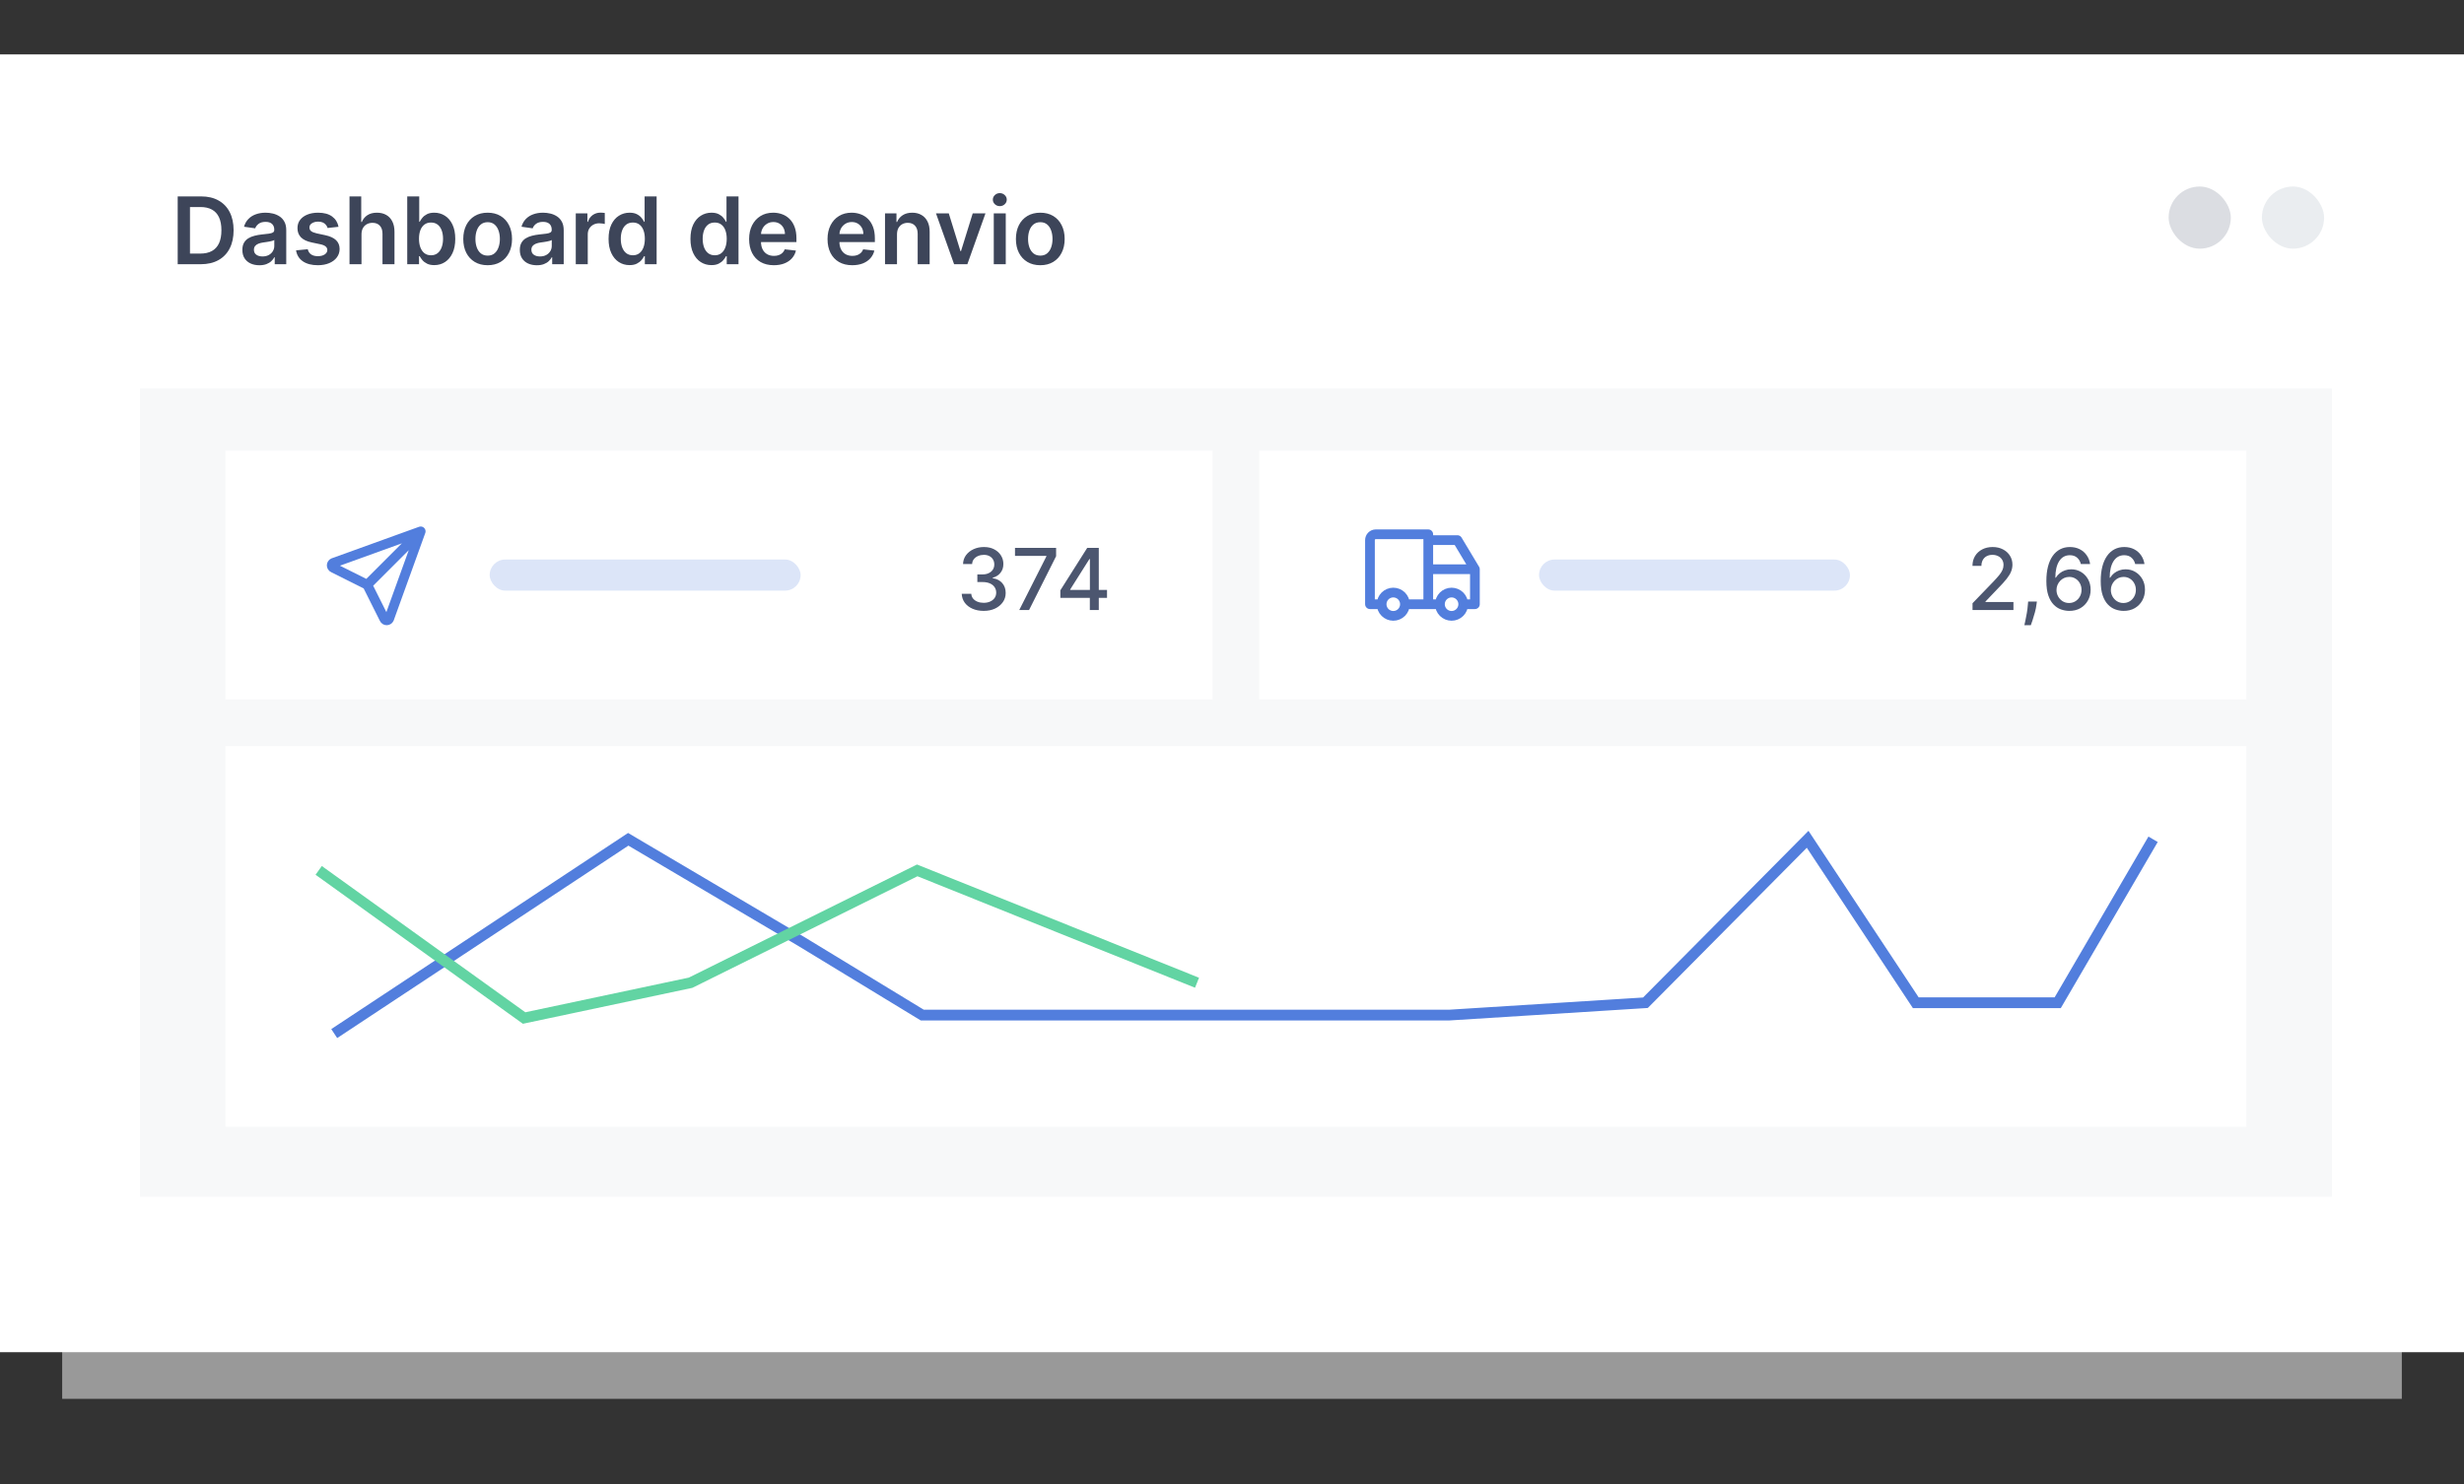 <svg xmlns="http://www.w3.org/2000/svg" fill="none" viewBox="0 0 317 191" height="191" width="317">
<rect x="0" y="0" width="317" height="191" fill="#333333" stroke="none"/>
<path fill="white" d="M8 15H309V180H8V15Z" opacity="0.5"></path>
<rect fill="white" height="167" width="317" y="7"></rect>
<rect fill="#DBDDE2" height="104" width="282" y="50" x="18" opacity="0.2"></rect>
<rect fill="white" transform="translate(29 58)" height="32" width="127"></rect>
<path stroke-linejoin="round" stroke-linecap="round" stroke-width="1.25" stroke="#527EDD" d="M47.25 75.25L54.125 68.375M47.25 75.25L49.438 79.625C49.465 79.685 49.509 79.736 49.564 79.771C49.62 79.807 49.684 79.826 49.75 79.826C49.816 79.826 49.88 79.807 49.936 79.771C49.991 79.736 50.035 79.685 50.062 79.625L54.125 68.375M47.25 75.25L42.875 73.062C42.815 73.035 42.764 72.991 42.729 72.936C42.693 72.88 42.675 72.816 42.675 72.75C42.675 72.684 42.693 72.62 42.729 72.564C42.764 72.509 42.815 72.465 42.875 72.438L54.125 68.375"></path>
<rect fill="#DCE5F8" rx="2" height="4" width="40" y="72" x="63"></rect>
<path fill="#4C566F" d="M126.555 78.609C126.018 78.609 125.539 78.517 125.117 78.332C124.698 78.147 124.366 77.891 124.121 77.562C123.879 77.232 123.749 76.849 123.73 76.414H124.957C124.973 76.651 125.052 76.857 125.195 77.031C125.341 77.203 125.531 77.336 125.766 77.43C126 77.523 126.26 77.57 126.547 77.57C126.862 77.57 127.141 77.516 127.383 77.406C127.628 77.297 127.819 77.144 127.957 76.949C128.095 76.751 128.164 76.523 128.164 76.266C128.164 75.997 128.095 75.762 127.957 75.559C127.822 75.353 127.622 75.191 127.359 75.074C127.099 74.957 126.784 74.898 126.414 74.898H125.738V73.914H126.414C126.711 73.914 126.971 73.861 127.195 73.754C127.422 73.647 127.599 73.499 127.727 73.309C127.854 73.116 127.918 72.891 127.918 72.633C127.918 72.385 127.862 72.171 127.75 71.988C127.641 71.803 127.484 71.659 127.281 71.555C127.081 71.451 126.844 71.398 126.57 71.398C126.31 71.398 126.066 71.447 125.84 71.543C125.616 71.637 125.434 71.772 125.293 71.949C125.152 72.124 125.077 72.333 125.066 72.578H123.898C123.911 72.146 124.039 71.766 124.281 71.438C124.526 71.109 124.849 70.853 125.25 70.668C125.651 70.483 126.096 70.391 126.586 70.391C127.099 70.391 127.542 70.491 127.914 70.691C128.289 70.889 128.578 71.154 128.781 71.484C128.987 71.815 129.089 72.177 129.086 72.57C129.089 73.018 128.964 73.398 128.711 73.711C128.461 74.023 128.128 74.233 127.711 74.34V74.402C128.242 74.483 128.654 74.694 128.945 75.035C129.24 75.376 129.385 75.799 129.383 76.305C129.385 76.745 129.263 77.139 129.016 77.488C128.771 77.837 128.436 78.112 128.012 78.312C127.587 78.51 127.102 78.609 126.555 78.609ZM131.129 78.5L134.621 71.594V71.535H130.582V70.5H135.871V71.57L132.391 78.5H131.129ZM136.417 76.938V75.961L139.874 70.5H140.644V71.938H140.155L137.683 75.852V75.914H142.421V76.938H136.417ZM140.21 78.5V76.641L140.218 76.195V70.5H141.362V78.5H140.21Z"></path>
<rect fill="white" transform="translate(162 58)" height="32" width="127"></rect>
<path stroke-linejoin="round" stroke-linecap="round" stroke-width="1.25" stroke="#527EDD" d="M177.75 77.75C177.75 78.148 177.908 78.529 178.189 78.811C178.471 79.092 178.852 79.25 179.25 79.25C179.648 79.25 180.029 79.092 180.311 78.811C180.592 78.529 180.75 78.148 180.75 77.75M177.75 77.75C177.75 77.352 177.908 76.971 178.189 76.689C178.471 76.408 178.852 76.25 179.25 76.25C179.648 76.25 180.029 76.408 180.311 76.689C180.592 76.971 180.75 77.352 180.75 77.75M177.75 77.75H176.25V69.5C176.25 69.301 176.329 69.11 176.47 68.97C176.61 68.829 176.801 68.75 177 68.75H183.75V77.75M180.75 77.75H185.25M185.25 77.75C185.25 78.148 185.408 78.529 185.689 78.811C185.971 79.092 186.352 79.25 186.75 79.25C187.148 79.25 187.529 79.092 187.811 78.811C188.092 78.529 188.25 78.148 188.25 77.75M185.25 77.75C185.25 77.352 185.408 76.971 185.689 76.689C185.971 76.408 186.352 76.25 186.75 76.25C187.148 76.25 187.529 76.408 187.811 76.689C188.092 76.971 188.25 77.352 188.25 77.75M188.25 77.75H189.75V73.25M189.75 73.25H183.75M189.75 73.25L187.5 69.5H183.75"></path>
<rect fill="#DCE5F8" rx="2" height="4" width="40" y="72" x="198"></rect>
<path fill="#4C566F" d="M253.77 78.5V77.625L256.477 74.82C256.766 74.516 257.004 74.249 257.191 74.019C257.382 73.788 257.523 73.568 257.617 73.359C257.711 73.151 257.758 72.93 257.758 72.695C257.758 72.43 257.695 72.201 257.57 72.008C257.445 71.812 257.275 71.663 257.059 71.559C256.842 71.452 256.599 71.398 256.328 71.398C256.042 71.398 255.792 71.457 255.578 71.574C255.365 71.691 255.201 71.857 255.086 72.07C254.971 72.284 254.914 72.534 254.914 72.82H253.762C253.762 72.333 253.874 71.908 254.098 71.543C254.322 71.178 254.629 70.896 255.02 70.695C255.41 70.492 255.854 70.391 256.352 70.391C256.854 70.391 257.297 70.491 257.68 70.691C258.065 70.889 258.366 71.16 258.582 71.504C258.798 71.845 258.906 72.231 258.906 72.66C258.906 72.957 258.85 73.247 258.738 73.531C258.629 73.815 258.438 74.132 258.164 74.481C257.891 74.827 257.51 75.247 257.023 75.742L255.434 77.406V77.465H259.035V78.5H253.77ZM262.051 77.406L261.992 77.832C261.953 78.144 261.887 78.47 261.793 78.809C261.702 79.15 261.607 79.466 261.508 79.758C261.411 80.049 261.332 80.281 261.27 80.453H260.441C260.475 80.292 260.522 80.073 260.582 79.797C260.642 79.523 260.701 79.217 260.758 78.879C260.815 78.54 260.858 78.195 260.887 77.844L260.926 77.406H262.051ZM266.188 78.609C265.831 78.604 265.479 78.539 265.133 78.414C264.789 78.289 264.477 78.081 264.195 77.789C263.914 77.497 263.689 77.106 263.52 76.613C263.353 76.121 263.27 75.507 263.27 74.769C263.27 74.072 263.339 73.452 263.477 72.91C263.617 72.368 263.819 71.912 264.082 71.539C264.345 71.164 264.663 70.879 265.035 70.684C265.408 70.488 265.826 70.391 266.289 70.391C266.766 70.391 267.189 70.484 267.559 70.672C267.928 70.859 268.228 71.118 268.457 71.449C268.689 71.78 268.836 72.156 268.898 72.578H267.707C267.626 72.245 267.466 71.973 267.227 71.762C266.987 71.551 266.674 71.445 266.289 71.445C265.703 71.445 265.246 71.701 264.918 72.211C264.592 72.721 264.428 73.431 264.426 74.34H264.484C264.622 74.113 264.792 73.921 264.992 73.762C265.195 73.6 265.422 73.477 265.672 73.391C265.924 73.302 266.19 73.258 266.469 73.258C266.932 73.258 267.352 73.371 267.727 73.598C268.104 73.822 268.405 74.132 268.629 74.527C268.853 74.923 268.965 75.376 268.965 75.887C268.965 76.397 268.849 76.859 268.617 77.273C268.388 77.688 268.065 78.016 267.648 78.258C267.232 78.497 266.745 78.615 266.188 78.609ZM266.184 77.594C266.491 77.594 266.766 77.518 267.008 77.367C267.25 77.216 267.441 77.013 267.582 76.758C267.723 76.503 267.793 76.217 267.793 75.902C267.793 75.595 267.724 75.315 267.586 75.062C267.451 74.81 267.263 74.609 267.023 74.461C266.786 74.312 266.516 74.238 266.211 74.238C265.979 74.238 265.764 74.283 265.566 74.371C265.371 74.46 265.199 74.582 265.051 74.738C264.902 74.894 264.785 75.074 264.699 75.277C264.616 75.478 264.574 75.69 264.574 75.914C264.574 76.213 264.643 76.491 264.781 76.746C264.922 77.001 265.113 77.207 265.355 77.363C265.6 77.517 265.876 77.594 266.184 77.594ZM273.181 78.609C272.824 78.604 272.472 78.539 272.126 78.414C271.782 78.289 271.47 78.081 271.188 77.789C270.907 77.497 270.682 77.106 270.513 76.613C270.346 76.121 270.263 75.507 270.263 74.769C270.263 74.072 270.332 73.452 270.47 72.91C270.61 72.368 270.812 71.912 271.075 71.539C271.338 71.164 271.656 70.879 272.028 70.684C272.401 70.488 272.819 70.391 273.282 70.391C273.759 70.391 274.182 70.484 274.552 70.672C274.922 70.859 275.221 71.118 275.45 71.449C275.682 71.78 275.829 72.156 275.892 72.578H274.7C274.619 72.245 274.459 71.973 274.22 71.762C273.98 71.551 273.668 71.445 273.282 71.445C272.696 71.445 272.239 71.701 271.911 72.211C271.586 72.721 271.422 73.431 271.419 74.34H271.478C271.616 74.113 271.785 73.921 271.985 73.762C272.188 73.6 272.415 73.477 272.665 73.391C272.918 73.302 273.183 73.258 273.462 73.258C273.925 73.258 274.345 73.371 274.72 73.598C275.097 73.822 275.398 74.132 275.622 74.527C275.846 74.923 275.958 75.376 275.958 75.887C275.958 76.397 275.842 76.859 275.61 77.273C275.381 77.688 275.058 78.016 274.642 78.258C274.225 78.497 273.738 78.615 273.181 78.609ZM273.177 77.594C273.484 77.594 273.759 77.518 274.001 77.367C274.243 77.216 274.435 77.013 274.575 76.758C274.716 76.503 274.786 76.217 274.786 75.902C274.786 75.595 274.717 75.315 274.579 75.062C274.444 74.81 274.256 74.609 274.017 74.461C273.78 74.312 273.509 74.238 273.204 74.238C272.972 74.238 272.757 74.283 272.56 74.371C272.364 74.46 272.192 74.582 272.044 74.738C271.896 74.894 271.778 75.074 271.692 75.277C271.609 75.478 271.567 75.69 271.567 75.914C271.567 76.213 271.636 76.491 271.774 76.746C271.915 77.001 272.106 77.207 272.349 77.363C272.593 77.517 272.869 77.594 273.177 77.594Z"></path>
<rect fill="#96A6B5" rx="4" height="8" width="8" y="24" x="291" opacity="0.2"></rect>
<rect fill="#DBDDE2" rx="4" height="8" width="8" y="24" x="279"></rect>
<path fill="#3D4559" d="M25.818 34H22.861V25.273H25.878C26.744 25.273 27.489 25.447 28.111 25.797C28.736 26.143 29.216 26.642 29.551 27.293C29.886 27.943 30.054 28.722 30.054 29.628C30.054 30.537 29.885 31.318 29.547 31.972C29.212 32.625 28.727 33.126 28.094 33.476C27.463 33.825 26.704 34 25.818 34ZM24.442 32.632H25.741C26.349 32.632 26.857 32.521 27.263 32.3C27.669 32.075 27.974 31.741 28.179 31.298C28.384 30.852 28.486 30.296 28.486 29.628C28.486 28.96 28.384 28.406 28.179 27.966C27.974 27.523 27.672 27.192 27.271 26.973C26.874 26.751 26.379 26.641 25.788 26.641H24.442V32.632ZM33.371 34.132C32.957 34.132 32.583 34.058 32.251 33.91C31.921 33.76 31.66 33.538 31.467 33.246C31.276 32.953 31.181 32.592 31.181 32.163C31.181 31.794 31.249 31.489 31.386 31.247C31.522 31.006 31.708 30.812 31.944 30.668C32.18 30.523 32.445 30.413 32.741 30.34C33.039 30.263 33.347 30.207 33.666 30.173C34.049 30.134 34.36 30.098 34.599 30.067C34.837 30.033 35.011 29.982 35.119 29.913C35.229 29.842 35.285 29.733 35.285 29.585V29.56C35.285 29.239 35.19 28.99 34.999 28.814C34.809 28.638 34.535 28.55 34.177 28.55C33.799 28.55 33.499 28.632 33.278 28.797C33.059 28.962 32.911 29.156 32.834 29.381L31.394 29.176C31.508 28.778 31.695 28.446 31.957 28.179C32.218 27.909 32.538 27.707 32.916 27.574C33.293 27.438 33.711 27.369 34.168 27.369C34.484 27.369 34.798 27.406 35.11 27.48C35.423 27.554 35.708 27.676 35.967 27.847C36.225 28.014 36.432 28.243 36.589 28.533C36.748 28.822 36.827 29.185 36.827 29.619V34H35.344V33.101H35.293C35.2 33.283 35.068 33.453 34.897 33.612C34.729 33.769 34.518 33.895 34.262 33.992C34.009 34.085 33.712 34.132 33.371 34.132ZM33.772 32.999C34.082 32.999 34.35 32.938 34.577 32.815C34.805 32.69 34.979 32.526 35.102 32.321C35.227 32.117 35.289 31.893 35.289 31.652V30.881C35.241 30.921 35.158 30.957 35.042 30.991C34.928 31.026 34.8 31.055 34.658 31.081C34.516 31.107 34.376 31.129 34.236 31.149C34.097 31.169 33.977 31.186 33.874 31.2C33.644 31.232 33.438 31.283 33.256 31.354C33.075 31.425 32.931 31.524 32.826 31.652C32.721 31.777 32.668 31.939 32.668 32.138C32.668 32.422 32.772 32.636 32.979 32.781C33.187 32.926 33.451 32.999 33.772 32.999ZM43.552 29.185L42.146 29.338C42.106 29.196 42.036 29.062 41.937 28.938C41.84 28.812 41.709 28.712 41.545 28.635C41.38 28.558 41.178 28.52 40.94 28.52C40.619 28.52 40.349 28.59 40.13 28.729C39.914 28.868 39.807 29.048 39.81 29.27C39.807 29.46 39.877 29.615 40.019 29.734C40.164 29.854 40.403 29.952 40.735 30.028L41.852 30.267C42.471 30.401 42.931 30.612 43.232 30.902C43.536 31.192 43.69 31.571 43.693 32.04C43.69 32.452 43.569 32.815 43.33 33.131C43.094 33.443 42.766 33.688 42.346 33.864C41.925 34.04 41.443 34.128 40.897 34.128C40.096 34.128 39.451 33.96 38.962 33.625C38.474 33.287 38.182 32.817 38.089 32.215L39.593 32.07C39.661 32.365 39.806 32.588 40.028 32.739C40.249 32.889 40.538 32.965 40.893 32.965C41.259 32.965 41.553 32.889 41.775 32.739C41.999 32.588 42.111 32.402 42.111 32.18C42.111 31.993 42.039 31.838 41.894 31.716C41.752 31.594 41.531 31.5 41.229 31.435L40.113 31.2C39.485 31.07 39.021 30.849 38.719 30.54C38.418 30.227 38.269 29.832 38.272 29.355C38.269 28.952 38.379 28.602 38.6 28.307C38.825 28.009 39.136 27.778 39.533 27.616C39.934 27.452 40.396 27.369 40.918 27.369C41.685 27.369 42.289 27.533 42.729 27.859C43.173 28.186 43.447 28.628 43.552 29.185ZM46.507 30.165V34H44.965V25.273H46.473V28.567H46.55C46.703 28.197 46.94 27.906 47.261 27.693C47.585 27.477 47.997 27.369 48.497 27.369C48.952 27.369 49.348 27.465 49.686 27.655C50.024 27.845 50.285 28.124 50.47 28.49C50.658 28.857 50.751 29.304 50.751 29.832V34H49.209V30.071C49.209 29.631 49.095 29.288 48.868 29.044C48.644 28.797 48.328 28.673 47.922 28.673C47.649 28.673 47.405 28.733 47.189 28.852C46.976 28.969 46.808 29.138 46.686 29.359C46.567 29.581 46.507 29.849 46.507 30.165ZM52.392 34V25.273H53.935V28.537H53.999C54.078 28.378 54.19 28.209 54.335 28.03C54.48 27.848 54.676 27.693 54.923 27.565C55.17 27.435 55.486 27.369 55.869 27.369C56.375 27.369 56.831 27.499 57.237 27.757C57.646 28.013 57.97 28.392 58.209 28.895C58.45 29.395 58.571 30.009 58.571 30.736C58.571 31.454 58.453 32.065 58.217 32.568C57.981 33.071 57.66 33.455 57.254 33.719C56.848 33.983 56.388 34.115 55.874 34.115C55.499 34.115 55.188 34.053 54.94 33.928C54.693 33.803 54.494 33.652 54.344 33.476C54.196 33.297 54.081 33.128 53.999 32.969H53.909V34H52.392ZM53.905 30.727C53.905 31.151 53.965 31.521 54.084 31.84C54.206 32.158 54.381 32.406 54.608 32.585C54.838 32.761 55.117 32.849 55.443 32.849C55.784 32.849 56.07 32.758 56.3 32.577C56.53 32.392 56.703 32.141 56.82 31.822C56.939 31.501 56.999 31.136 56.999 30.727C56.999 30.321 56.94 29.96 56.824 29.645C56.707 29.329 56.534 29.082 56.304 28.903C56.074 28.724 55.787 28.635 55.443 28.635C55.114 28.635 54.834 28.722 54.604 28.895C54.374 29.068 54.199 29.311 54.08 29.624C53.963 29.936 53.905 30.304 53.905 30.727ZM62.738 34.128C62.098 34.128 61.544 33.987 61.076 33.706C60.607 33.425 60.243 33.031 59.985 32.526C59.729 32.02 59.601 31.429 59.601 30.753C59.601 30.077 59.729 29.484 59.985 28.976C60.243 28.467 60.607 28.072 61.076 27.791C61.544 27.51 62.098 27.369 62.738 27.369C63.377 27.369 63.931 27.51 64.4 27.791C64.868 28.072 65.231 28.467 65.486 28.976C65.745 29.484 65.874 30.077 65.874 30.753C65.874 31.429 65.745 32.02 65.486 32.526C65.231 33.031 64.868 33.425 64.4 33.706C63.931 33.987 63.377 34.128 62.738 34.128ZM62.746 32.892C63.093 32.892 63.383 32.797 63.615 32.606C63.848 32.413 64.022 32.155 64.135 31.831C64.252 31.507 64.31 31.146 64.31 30.749C64.31 30.348 64.252 29.986 64.135 29.662C64.022 29.335 63.848 29.075 63.615 28.882C63.383 28.689 63.093 28.592 62.746 28.592C62.391 28.592 62.096 28.689 61.86 28.882C61.627 29.075 61.452 29.335 61.336 29.662C61.222 29.986 61.165 30.348 61.165 30.749C61.165 31.146 61.222 31.507 61.336 31.831C61.452 32.155 61.627 32.413 61.86 32.606C62.096 32.797 62.391 32.892 62.746 32.892ZM69.067 34.132C68.652 34.132 68.278 34.058 67.946 33.91C67.617 33.76 67.355 33.538 67.162 33.246C66.972 32.953 66.876 32.592 66.876 32.163C66.876 31.794 66.945 31.489 67.081 31.247C67.217 31.006 67.403 30.812 67.639 30.668C67.875 30.523 68.141 30.413 68.436 30.34C68.734 30.263 69.043 30.207 69.361 30.173C69.744 30.134 70.055 30.098 70.294 30.067C70.533 30.033 70.706 29.982 70.814 29.913C70.925 29.842 70.98 29.733 70.98 29.585V29.56C70.98 29.239 70.885 28.99 70.695 28.814C70.504 28.638 70.23 28.55 69.872 28.55C69.494 28.55 69.195 28.632 68.973 28.797C68.754 28.962 68.606 29.156 68.53 29.381L67.09 29.176C67.203 28.778 67.391 28.446 67.652 28.179C67.913 27.909 68.233 27.707 68.611 27.574C68.989 27.438 69.406 27.369 69.864 27.369C70.179 27.369 70.493 27.406 70.805 27.48C71.118 27.554 71.403 27.676 71.662 27.847C71.921 28.014 72.128 28.243 72.284 28.533C72.443 28.822 72.523 29.185 72.523 29.619V34H71.04V33.101H70.989C70.895 33.283 70.763 33.453 70.592 33.612C70.425 33.769 70.213 33.895 69.957 33.992C69.704 34.085 69.408 34.132 69.067 34.132ZM69.467 32.999C69.777 32.999 70.046 32.938 70.273 32.815C70.5 32.69 70.675 32.526 70.797 32.321C70.922 32.117 70.984 31.893 70.984 31.652V30.881C70.936 30.921 70.854 30.957 70.737 30.991C70.624 31.026 70.496 31.055 70.354 31.081C70.212 31.107 70.071 31.129 69.932 31.149C69.793 31.169 69.672 31.186 69.57 31.2C69.34 31.232 69.133 31.283 68.952 31.354C68.77 31.425 68.626 31.524 68.521 31.652C68.416 31.777 68.364 31.939 68.364 32.138C68.364 32.422 68.467 32.636 68.675 32.781C68.882 32.926 69.146 32.999 69.467 32.999ZM74.074 34V27.454H75.57V28.546H75.638C75.757 28.168 75.962 27.876 76.251 27.672C76.544 27.465 76.878 27.361 77.253 27.361C77.338 27.361 77.433 27.365 77.538 27.374C77.646 27.379 77.736 27.389 77.807 27.403V28.822C77.742 28.8 77.638 28.78 77.496 28.763C77.356 28.743 77.222 28.733 77.091 28.733C76.81 28.733 76.557 28.794 76.332 28.916C76.111 29.035 75.936 29.202 75.808 29.415C75.68 29.628 75.617 29.874 75.617 30.152V34H74.074ZM80.991 34.115C80.477 34.115 80.017 33.983 79.61 33.719C79.204 33.455 78.883 33.071 78.647 32.568C78.412 32.065 78.294 31.454 78.294 30.736C78.294 30.009 78.413 29.395 78.652 28.895C78.893 28.392 79.218 28.013 79.627 27.757C80.037 27.499 80.493 27.369 80.995 27.369C81.379 27.369 81.694 27.435 81.941 27.565C82.189 27.693 82.385 27.848 82.529 28.03C82.674 28.209 82.787 28.378 82.866 28.537H82.93V25.273H84.477V34H82.96V32.969H82.866C82.787 33.128 82.671 33.297 82.521 33.476C82.37 33.652 82.171 33.803 81.924 33.928C81.677 34.053 81.366 34.115 80.991 34.115ZM81.421 32.849C81.748 32.849 82.027 32.761 82.257 32.585C82.487 32.406 82.662 32.158 82.781 31.84C82.9 31.521 82.96 31.151 82.96 30.727C82.96 30.304 82.9 29.936 82.781 29.624C82.664 29.311 82.491 29.068 82.261 28.895C82.034 28.722 81.754 28.635 81.421 28.635C81.078 28.635 80.791 28.724 80.561 28.903C80.331 29.082 80.157 29.329 80.041 29.645C79.924 29.96 79.866 30.321 79.866 30.727C79.866 31.136 79.924 31.501 80.041 31.822C80.16 32.141 80.335 32.392 80.565 32.577C80.798 32.758 81.084 32.849 81.421 32.849ZM91.526 34.115C91.012 34.115 90.552 33.983 90.146 33.719C89.739 33.455 89.418 33.071 89.183 32.568C88.947 32.065 88.829 31.454 88.829 30.736C88.829 30.009 88.948 29.395 89.187 28.895C89.428 28.392 89.754 28.013 90.163 27.757C90.572 27.499 91.028 27.369 91.531 27.369C91.914 27.369 92.229 27.435 92.477 27.565C92.724 27.693 92.92 27.848 93.065 28.03C93.21 28.209 93.322 28.378 93.401 28.537H93.465V25.273H95.012V34H93.495V32.969H93.401C93.322 33.128 93.207 33.297 93.056 33.476C92.906 33.652 92.707 33.803 92.46 33.928C92.212 34.053 91.901 34.115 91.526 34.115ZM91.957 32.849C92.283 32.849 92.562 32.761 92.792 32.585C93.022 32.406 93.197 32.158 93.316 31.84C93.435 31.521 93.495 31.151 93.495 30.727C93.495 30.304 93.435 29.936 93.316 29.624C93.2 29.311 93.026 29.068 92.796 28.895C92.569 28.722 92.289 28.635 91.957 28.635C91.613 28.635 91.326 28.724 91.096 28.903C90.866 29.082 90.692 29.329 90.576 29.645C90.46 29.96 90.401 30.321 90.401 30.727C90.401 31.136 90.46 31.501 90.576 31.822C90.695 32.141 90.87 32.392 91.1 32.577C91.333 32.758 91.619 32.849 91.957 32.849ZM99.554 34.128C98.897 34.128 98.331 33.992 97.853 33.719C97.379 33.443 97.014 33.054 96.758 32.551C96.502 32.045 96.375 31.45 96.375 30.766C96.375 30.092 96.502 29.501 96.758 28.993C97.017 28.482 97.377 28.084 97.841 27.8C98.304 27.513 98.848 27.369 99.473 27.369C99.876 27.369 100.257 27.435 100.615 27.565C100.975 27.693 101.294 27.892 101.569 28.162C101.848 28.432 102.066 28.776 102.225 29.193C102.385 29.608 102.464 30.102 102.464 30.676V31.149H97.099V30.109H100.985C100.983 29.814 100.919 29.551 100.794 29.321C100.669 29.088 100.494 28.905 100.27 28.771C100.048 28.638 99.789 28.571 99.494 28.571C99.179 28.571 98.902 28.648 98.663 28.801C98.424 28.952 98.238 29.151 98.105 29.398C97.974 29.642 97.907 29.91 97.904 30.203V31.111C97.904 31.491 97.974 31.818 98.113 32.091C98.252 32.361 98.447 32.568 98.697 32.713C98.947 32.855 99.24 32.926 99.575 32.926C99.799 32.926 100.002 32.895 100.184 32.832C100.366 32.767 100.524 32.672 100.657 32.547C100.791 32.422 100.892 32.267 100.96 32.082L102.4 32.244C102.309 32.625 102.136 32.957 101.88 33.242C101.627 33.523 101.304 33.742 100.909 33.898C100.514 34.051 100.062 34.128 99.554 34.128ZM109.643 34.128C108.987 34.128 108.42 33.992 107.943 33.719C107.469 33.443 107.104 33.054 106.848 32.551C106.592 32.045 106.464 31.45 106.464 30.766C106.464 30.092 106.592 29.501 106.848 28.993C107.107 28.482 107.467 28.084 107.93 27.8C108.393 27.513 108.938 27.369 109.562 27.369C109.966 27.369 110.347 27.435 110.705 27.565C111.065 27.693 111.384 27.892 111.659 28.162C111.938 28.432 112.156 28.776 112.315 29.193C112.474 29.608 112.554 30.102 112.554 30.676V31.149H107.189V30.109H111.075C111.072 29.814 111.009 29.551 110.884 29.321C110.759 29.088 110.584 28.905 110.359 28.771C110.138 28.638 109.879 28.571 109.584 28.571C109.268 28.571 108.991 28.648 108.753 28.801C108.514 28.952 108.328 29.151 108.195 29.398C108.064 29.642 107.997 29.91 107.994 30.203V31.111C107.994 31.491 108.064 31.818 108.203 32.091C108.342 32.361 108.537 32.568 108.787 32.713C109.037 32.855 109.33 32.926 109.665 32.926C109.889 32.926 110.092 32.895 110.274 32.832C110.456 32.767 110.614 32.672 110.747 32.547C110.881 32.422 110.982 32.267 111.05 32.082L112.49 32.244C112.399 32.625 112.226 32.957 111.97 33.242C111.717 33.523 111.393 33.742 110.999 33.898C110.604 34.051 110.152 34.128 109.643 34.128ZM115.402 30.165V34H113.859V27.454H115.333V28.567H115.41C115.561 28.2 115.801 27.909 116.13 27.693C116.463 27.477 116.873 27.369 117.362 27.369C117.814 27.369 118.207 27.466 118.542 27.659C118.88 27.852 119.142 28.132 119.326 28.499C119.514 28.865 119.606 29.31 119.603 29.832V34H118.061V30.071C118.061 29.634 117.947 29.291 117.72 29.044C117.495 28.797 117.184 28.673 116.787 28.673C116.517 28.673 116.277 28.733 116.066 28.852C115.859 28.969 115.696 29.138 115.576 29.359C115.46 29.581 115.402 29.849 115.402 30.165ZM126.784 27.454L124.453 34H122.748L120.417 27.454H122.062L123.566 32.317H123.635L125.143 27.454H126.784ZM127.851 34V27.454H129.394V34H127.851ZM128.627 26.526C128.382 26.526 128.172 26.445 127.996 26.283C127.82 26.118 127.732 25.921 127.732 25.69C127.732 25.457 127.82 25.26 127.996 25.098C128.172 24.933 128.382 24.851 128.627 24.851C128.874 24.851 129.084 24.933 129.257 25.098C129.434 25.26 129.522 25.457 129.522 25.69C129.522 25.921 129.434 26.118 129.257 26.283C129.084 26.445 128.874 26.526 128.627 26.526ZM133.835 34.128C133.196 34.128 132.642 33.987 132.173 33.706C131.705 33.425 131.341 33.031 131.082 32.526C130.827 32.02 130.699 31.429 130.699 30.753C130.699 30.077 130.827 29.484 131.082 28.976C131.341 28.467 131.705 28.072 132.173 27.791C132.642 27.51 133.196 27.369 133.835 27.369C134.474 27.369 135.028 27.51 135.497 27.791C135.966 28.072 136.328 28.467 136.584 28.976C136.842 29.484 136.972 30.077 136.972 30.753C136.972 31.429 136.842 32.02 136.584 32.526C136.328 33.031 135.966 33.425 135.497 33.706C135.028 33.987 134.474 34.128 133.835 34.128ZM133.844 32.892C134.19 32.892 134.48 32.797 134.713 32.606C134.946 32.413 135.119 32.155 135.233 31.831C135.349 31.507 135.408 31.146 135.408 30.749C135.408 30.348 135.349 29.986 135.233 29.662C135.119 29.335 134.946 29.075 134.713 28.882C134.48 28.689 134.19 28.592 133.844 28.592C133.489 28.592 133.193 28.689 132.957 28.882C132.724 29.075 132.55 29.335 132.433 29.662C132.32 29.986 132.263 30.348 132.263 30.749C132.263 31.146 132.32 31.507 132.433 31.831C132.55 32.155 132.724 32.413 132.957 32.606C133.193 32.797 133.489 32.892 133.844 32.892Z"></path>
<rect fill="white" transform="translate(29 96)" height="49" width="260"></rect>
<path stroke-width="1.383" stroke="#527EDD" d="M43 133L80.825 108L102.998 121.095L118.649 130.619H186.473L211.689 129.032L232.558 108L246.47 129.032H264.73L277 108"></path>
<path stroke-width="1.383" stroke="#62D4A3" d="M41 112L67.427 131L88.843 126.457L118.004 112L154 126.457"></path>
</svg>
